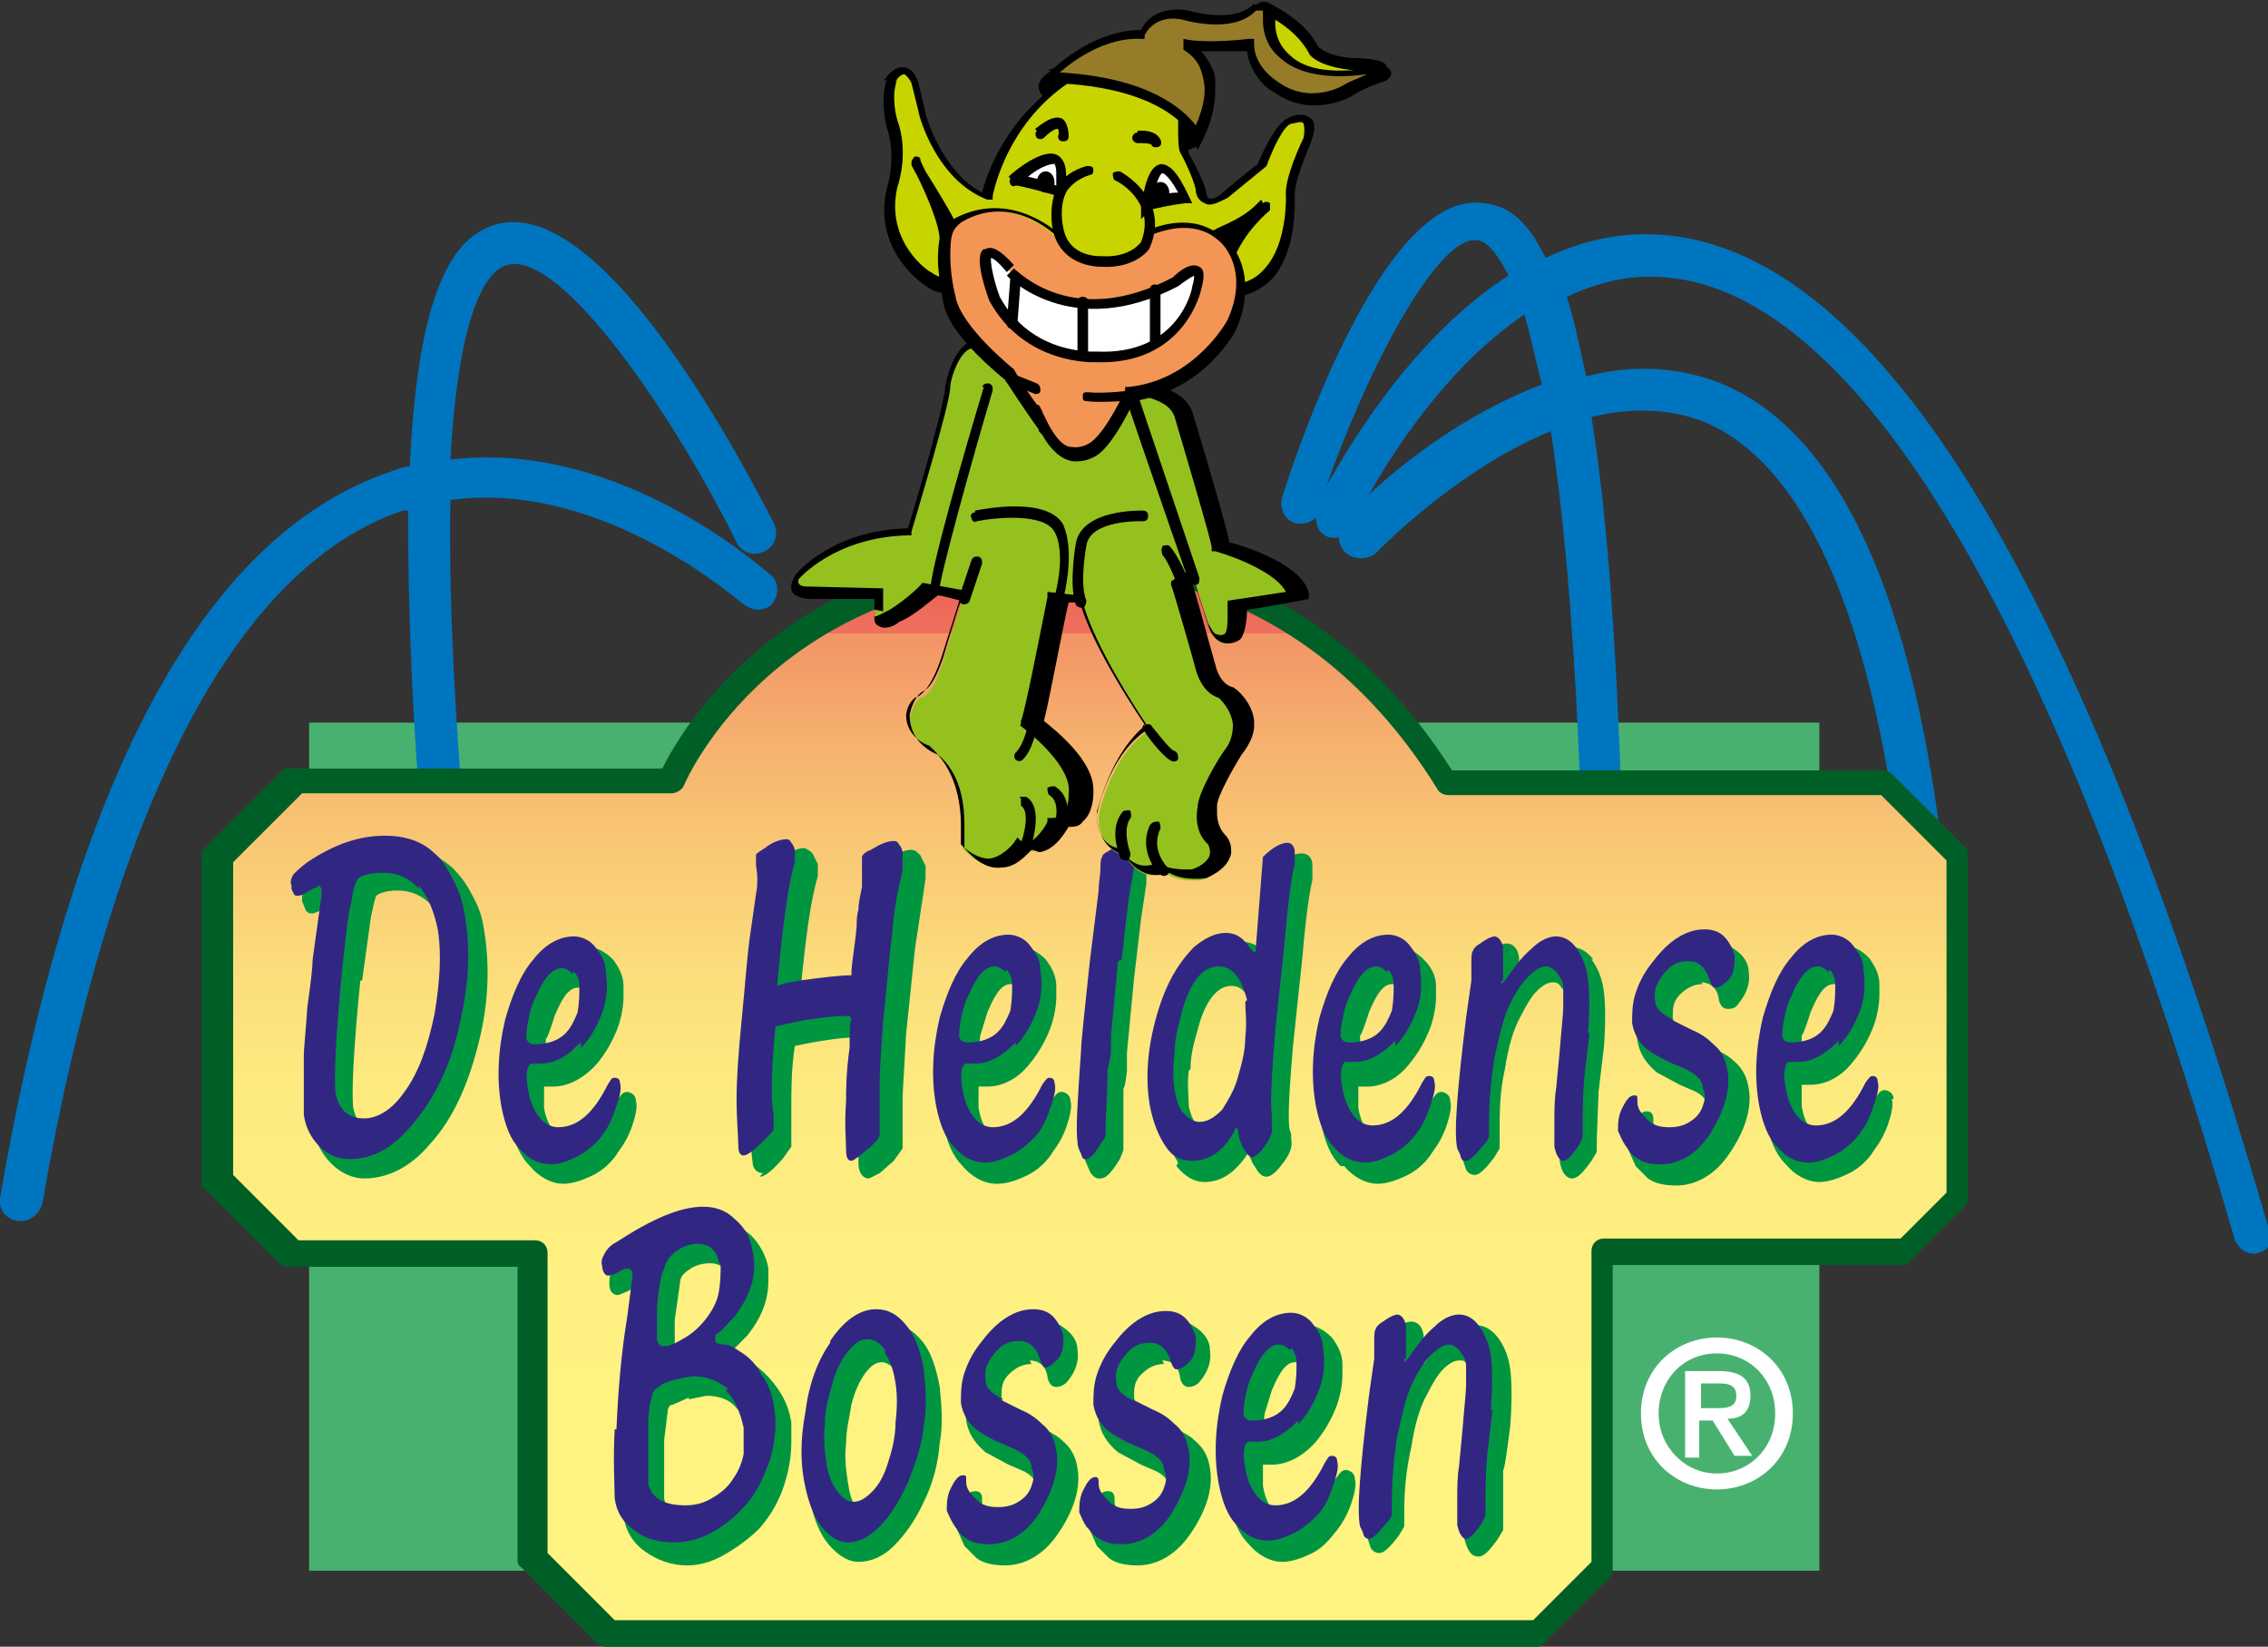 <?xml version="1.0" encoding="UTF-8"?>
<svg xmlns="http://www.w3.org/2000/svg" xmlns:i="http://ns.adobe.com/AdobeIllustrator/10.0/" xmlns:xlink="http://www.w3.org/1999/xlink" id="Laag_1" version="1.1" viewBox="0 0 128.4 93.2">
  <rect x="0" y="0" width="128.4" height="93.2" fill="#333333" stroke="none"/>
  <defs>
    <style>
      .st0 {
        fill: #95c11f;
      }

      .st1 {
        fill: #005f27;
      }

      .st2 {
        fill: #fff;
      }

      .st3 {
        fill: #49b170;
      }

      .st4 {
        fill: url(#geel_rood_2);
      }

      .st5 {
        fill: #009640;
      }

      .st6 {
        fill: #c8d400;
      }

      .st7 {
        fill: #967c29;
      }

      .st8 {
        fill: #0075bf;
      }

      .st9 {
        fill: #f39655;
      }

      .st10 {
        fill: #312783;
      }
    </style>
    <linearGradient id="geel_rood_2" data-name="geel rood 2" x1="52.9" y1="1.7" x2="52.9" y2="-61.9" gradientTransform="translate(8.5 91.4)" gradientUnits="userSpaceOnUse">
      <stop offset="0" stop-color="#fff482"></stop>
      <stop offset=".3" stop-color="#fef181"></stop>
      <stop offset=".5" stop-color="#fdea7f"></stop>
      <stop offset=".6" stop-color="#fcdd7b"></stop>
      <stop offset=".7" stop-color="#f9ca75"></stop>
      <stop offset=".8" stop-color="#f6b26f"></stop>
      <stop offset=".9" stop-color="#f29466"></stop>
      <stop offset=".9" stop-color="#ee715c"></stop>
      <stop offset="1" stop-color="#ea5153"></stop>
    </linearGradient>
  </defs>
  <g>
    <path d="M59.7,4.3s-1.3.6,0,1.2c0,0,5.8-.2,7,2.6,0,0,1.3.8,1.3-.4,0,0,.1-1.9-1.8-3.1,0,0-3.7-1.5-6.4-.3Z"></path>
    <path d="M59.6,4h0c-.1,0-.8.4-.8.9,0,.3.2.6.7.8h0s0,0,0,0c0,0,5.6-.1,6.7,2.4h0c0,0,0,.1,0,.1.1,0,.8.5,1.3.2.2-.1.4-.3.4-.8,0,0,0-2-1.9-3.3-.2,0-3.9-1.6-6.7-.3ZM66,4.8c1.6,1.1,1.6,2.7,1.6,2.8,0,0,0,.3,0,.3-.1,0-.5,0-.7-.2-1.3-2.6-6.5-2.6-7.1-2.6-.3-.1-.3-.2-.3-.2h0c0,0,.2-.3.4-.4,2.6-1.2,6.2.2,6.2.3Z"></path>
  </g>
  <g>
    <path class="st6" d="M56,11.2s.8-4.8,5.5-7.2c0,0,3.1-.4,5.6,1.9,0,0-.2,2.1,0,2.8,0,0,.9,1.8.9,2.2,0,0,.1,1,1.3.2,0,0,1.9-1.6,2.2-1.7,0,0,.9-2.2,1.5-2.5,0,0,1.6-.7,1,1.1,0,0-1.1,2.2-1,3.2,0,0,.3,5.2-3.5,5.3,0,0-9,11.2-14.5-.3,0,0-1.7.3-2.7-.4,0,0-2.7-1.8-2-5.1,0,0,.6-1.8,0-3.6,0,0-.4-1.4,0-2.5,0,0,.8-1.5,1.4,0,0,0,.4,1.3.4,1.7,0,0,1,3.7,3.7,4.8Z"></path>
    <path d="M50.2,4.5c-.4,1.2,0,2.7,0,2.7.6,1.7,0,3.5,0,3.5-.8,3.5,2.1,5.4,2.1,5.4.8.7,2.2.6,2.7.5,1.5,3.1,3.4,4.8,5.7,5.1,4.4.5,8.6-4.4,9-4.9.9,0,1.7-.4,2.3-1,1.2-1.3,1.3-3.5,1.3-4.3s0-.2,0-.3c0,0,0-.1,0-.2,0-.8.7-2.4.9-2.9.1-.3.2-.6.2-.8s0-.5-.2-.6c-.4-.4-1.2-.1-1.3,0-.7.3-1.5,2.1-1.7,2.6-.2.1-2.1,1.7-2.1,1.7-.4.3-.6.3-.7.2,0,0-.1-.2-.1-.2,0-.5-.8-2-1-2.3-.1-.4,0-1.8,0-2.6h0c0-.1-.1-.2-.1-.2-2.6-2.3-5.7-2-5.9-2-4.1,2.1-5.4,5.8-5.7,7-2.3-1.2-3.2-4.4-3.2-4.5,0,0-.4-1.7-.4-1.7-.2-.6-.5-.9-.9-.9-.6,0-1,.7-1.1.8ZM50.7,4.7c0-.2.3-.5.5-.5,0,0,.2.1.4.5,0,0,.4,1.6.4,1.6,0,.2,1,3.9,3.9,5h.3c0,.1,0-.2,0-.2,0,0,.8-4.7,5.3-7,0,0,2.8-.3,5.2,1.8,0,.2,0,.7,0,1.3s0,1.1.1,1.4c.4.7.9,1.9.9,2.2,0,0,0,.5.5.7.3.2.7,0,1.3-.3,0,0,2.2-1.8,2.2-1.8h0c.4-1.1,1-2.3,1.4-2.4.2,0,.6-.2.7,0,0,0,.1.3,0,.8-.1.2-1.1,2.3-1,3.3,0,0,.1,2.7-1.2,4.1-.5.6-1.2.9-2,.9h-.1s0,.1,0,.1c0,0-4.3,5.2-8.6,4.7-2.1-.3-4-1.9-5.4-4.9v-.2c0,0-.3,0-.3,0,0,0-1.6.3-2.5-.4-.1,0-2.6-1.7-1.9-4.8,0,0,.7-1.9,0-3.8,0,0-.4-1.3,0-2.3Z"></path>
  </g>
  <g>
    <path d="M68.8,13.2s1.9-.5,2.8-1.7c0,0-1.5,1.3-2.2,3.1l-.6-1.4Z"></path>
    <path d="M71.4,11.3s-.1.1-.3.3c-.9.9-2.3,1.3-2.3,1.4,0,0-.2,0-.2.2,0,0,0,0,0,.1s0,0,0,.1l.6,1.4c0,.1.2.2.3.2.1,0,.2,0,.3-.2.6-1.7,2.1-2.9,2.1-2.9,0,0,0,0,0,0,0,0,0,0,0,0,0,0,0-.1,0-.2s0-.2,0-.2c-.1-.1-.3-.1-.4,0ZM69.8,13.1c-.1.2-.3.5-.4.8-.1-.2-.1-.3-.2-.5.2,0,.4-.1.6-.3Z"></path>
  </g>
  <path d="M51.8,8.9c-.1,0-.2.2-.2.3s0,0,0,.1c0,0,0,0,0,0h0s0,0,0,0c0,.1.2.4.3.6.5,1,1.3,2.8,1.3,3.7s.1.3.3.3.3-.1.3-.3c0-.2,0-.5-.1-.8,0,0,.1,0,.2,0,0,0,.1-.2.1-.3s0-.1,0-.1c-.3-.6-1.1-1.9-1.6-2.7-.2-.4-.3-.6-.3-.7,0-.1-.2-.2-.4-.1Z"></path>
  <rect class="st3" x="17.5" y="40.9" width="85.5" height="48"></rect>
  <g>
    <path class="st8" d="M128.4,69.4c-10.5-36.3-22-55.1-34.2-56.1-2.4-.2-4.6.3-6.7,1.3-1.1-2.3-2.3-3-3.5-3.1-5.3-.8-10.1,12.5-11.4,16.6-.2.6.1,1.3.7,1.5.4.1.9,0,1.2-.3,0,.5.2.9.7,1.1.2,0,.4.1.6,0,0,.3.1.6.4.9.5.4,1.2.4,1.7,0,0,0,4.5-4.7,9.9-6.9.8,5.2,1.5,13,1.8,24.5,0,.6.5,1.2,1.2,1.1.6,0,1.2-.5,1.1-1.2-.3-11.6-.9-19.7-1.8-25.2,2-.5,4-.5,5.9.1,6.4,2.2,10.6,12.3,12,29,0,.6.6,1.1,1.3,1.1.6,0,1.1-.6,1.1-1.3-1.5-18-6.1-28.4-13.5-31-2.4-.8-4.8-.8-7.1-.2-.4-1.8-.7-3.3-1.1-4.5,1.7-.8,3.6-1.3,5.6-1.1,7.7.6,19.5,10.6,32.2,54.4.2.6.8,1,1.4.8.6-.2,1-.8.8-1.4ZM75.1,27.5c2.5-7.1,6.4-14.2,8.5-13.9.4,0,1,.4,1.8,2-5.3,3.4-8.9,9.4-10.3,11.9ZM87.2,21.8c-4.2,1.6-7.8,4.4-9.7,6.2,1.4-2.5,4.5-7.3,8.8-10.2.3,1,.6,2.4,1,4Z"></path>
    <path class="st8" d="M25.5,26c.5-8.9,2.2-10.7,3.2-11,3.1-.9,9.6,8.8,13,15.7.3.6,1,.8,1.6.5.6-.3.8-1,.5-1.6-1.6-3.1-9.6-18.6-15.7-16.9-2.1.6-4.4,2.9-4.9,13.7-.4,0-.8.2-1.1.3C11.5,30.3,4.1,44.1,0,67.8c-.1.6.3,1.2,1,1.3.6.1,1.2-.3,1.4-1,3.9-22.4,10.9-36,20.4-39.2.1,0,.2,0,.3,0,0,5.3.2,12.3,1.1,21.6,0,.6.6,1.1,1.3,1.1.6,0,1.1-.6,1.1-1.3-.9-9.7-1.2-16.8-1.1-22,8.7-1.2,16.5,5.9,16.6,5.9.5.4,1.2.4,1.6,0,.4-.5.4-1.2,0-1.6-.4-.3-8.5-7.7-18.1-6.6Z"></path>
  </g>
  <g>
    <path class="st4" d="M12.1,48.5l4.3-4.3h21.5s5.3-12.5,22-12.5c0,0,13.1-1.6,21.9,12.6h24.8l4.1,4.1v19.4l-3.1,3.1h-17.1v17.9l-3.7,3.7h-52.6l-4.3-4.3v-17.3h-13.7l-4.2-4.2v-18.3Z"></path>
    <path class="st1" d="M59.9,31h0c-15.2,0-21.3,10.2-22.4,12.5h-21.1c-.2,0-.4,0-.5.2l-4.3,4.3c-.1.1-.2.3-.2.5s0,18.3,0,18.3c0,.2,0,.4.2.5l4.2,4.2c.1.1.3.2.5.2h13v16.5c0,.2,0,.4.2.5l4.3,4.3c.1.1.3.2.5.2h52.6c.2,0,.4,0,.5-.2l3.7-3.7c.1-.1.2-.3.2-.5v-17.2h16.3c.2,0,.4,0,.5-.2l3.1-3.1c.1-.1.2-.3.2-.5v-19.4c0-.2,0-.4-.2-.5l-4.1-4.1c-.1-.1-.3-.2-.5-.2h-24.4c-8.9-14-22.2-12.6-22.4-12.5ZM38,44.9c.3,0,.6-.2.7-.4.2-.5,5.3-12,21.4-12,.6,0,12.9-1.4,21.3,12.2.1.2.4.3.6.3h24.5c.4.4,3.3,3.3,3.7,3.7v18.8c-.3.3-2.3,2.3-2.6,2.6h-16.8c-.4,0-.7.3-.7.7v17.6c-.4.4-2.9,2.9-3.3,3.3h-52c-.4-.4-3.5-3.5-3.8-3.8v-17c0-.4-.3-.7-.7-.7h-13.4c-.4-.4-3.4-3.4-3.7-3.7,0-.6,0-17.1,0-17.7.4-.4,3.5-3.5,3.9-3.9h21.2Z"></path>
  </g>
  <g>
    <path class="st5" d="M26.7,50.6c-.3-.6-.7-1.1-1.1-1.5-.8-.7-1.8-1.1-2.9-1.1-1.5,0-3,.5-4.6,1.5,0,0-.8.7-.8.7-.2.2-.2.5-.2.8l.2.5c.1.2.3.2.4.2s.5-.2.5-.2l.5-.3s0,0,0,0c0,0,0,0,0,0,0,0,0,.4,0,.4l-.5,3.6s-.3,2.7-.3,2.7l-.2,2.7c0,.7,0,1.3,0,1.8s0,1.2.1,1.6c.1.8.5,1.4,1,1.9.5.5,1.2.8,1.8.8,1.3,0,2.6-.6,3.7-1.9,1.4-1.5,2.3-3.6,2.9-6.2.5-2.2.5-4.2.2-6-.1-.7-.3-1.3-.7-2ZM20.5,55.5l.5-3.6c.2-1,.3-1.2.3-1.2.1-.1.5-.3,1.2-.3.8,0,1.4.3,1.9.8.5.6.8,1.4,1,2.5,0,.5.1,1,.1,1.5,0,.9-.1,2-.3,3.1-.4,1.8-.9,3.3-1.7,4.3-.7.9-1.4,1.4-2.1,1.4-.8,0-1.2-.4-1.4-1.3-.1-.8,0-3.2.4-7.2Z"></path>
    <path class="st5" d="M35.8,63.7c.2-.6.3-1.1.2-1.4,0-.4-.4-.5-.5-.5-.3,0-.4.3-.6.5-.8,1.5-1.6,2.3-2.6,2.3-.3,0-.6-.2-.9-.5-.3-.4-.5-.8-.6-1.4,0-.4,0-.6,0-.8,0-.3,0-.4,0-.4,0,0,.5,0,.5,0,.8,0,1.7-.4,2.5-1.3.5-.6.9-1.3,1.2-2.1.2-.6.3-1.2.3-1.7s0-.4,0-.6c0-.6-.3-1.1-.6-1.5-.4-.4-.9-.7-1.4-.7-.9,0-1.7.5-2.5,1.4-.7.9-1.3,2.1-1.7,3.5-.4,1.7-.5,3.5-.2,5.1.2,1,.5,1.8,1.1,2.4.5.6,1.2,1,1.9,1,.5,0,1.1-.2,1.7-.5.6-.3,1.1-.8,1.4-1.3.3-.4.6-.9.8-1.5ZM33.4,56.7c0,.4,0,.9-.1,1.4-.1.5-.4.8-.6,1.1-.4.4-.9.5-1.5.6-.2,0-.3,0-.3-.1v-.9c.1,0,.5-1.3.5-1.3.3-.7.7-1.6,1.3-1.6.2,0,.3,0,.4.2h0c.1.2.2.4.3.7Z"></path>
    <path class="st5" d="M43,66.6c.2,0,.5-.1,1.3-1l.5-.7s0-.9,0-.9c0-.4,0-.8,0-1.4,0-.9,0-2.1.2-3.4,1.4-.3,2.7-.5,3.8-.5,0,.4,0,1.3,0,1.3l-.2,3c0,.4,0,.7,0,1,0,.9,0,1.5,0,1.9,0,.2.1.8.6.8,0,0,.6-.3.6-.3l.8-.7s.5-.7.5-.7c0,0,0-.9,0-.9,0,0,0-2.1,0-2.1l.2-3.5.5-4.8.5-3.3s.1-.7.1-.7c0,0,0-.1,0-.1,0,0,0-.6,0-.6,0,0-.3-.6-.3-.6-.2-.2-.3-.3-.5-.3-.4,0-.8.2-1.4.6,0,0-.5.5-.5.5v.8s0,1,0,1l-.2,1.3v.8c-.1,0-.4,2-.4,2.6-.3,0-2.1.2-2.1.2,0,0-1.2.2-1.7.4.3-3.2.6-5.4,1-6.7,0,0,0-.7,0-.7,0,0-.3-.6-.3-.6-.2-.2-.4-.3-.5-.3-.3,0-.8.2-1.4.6,0,0-.5.5-.5.5,0,0,0,.7,0,.7,0,.5,0,1,0,1.5,0,0-.3,2.1-.3,2.1l-.5,4.9-.3,4.6c0,1.3,0,2.2.1,2.8,0,.5.3.7.6.7Z"></path>
    <path class="st5" d="M56.5,67c.5,0,1.1-.2,1.7-.5.6-.3,1.1-.8,1.4-1.3.3-.4.6-.9.8-1.5.2-.6.3-1.1.2-1.4,0-.4-.4-.5-.5-.5-.3,0-.4.3-.6.5-.8,1.5-1.6,2.3-2.6,2.3-.3,0-.6-.2-.9-.5-.3-.3-.5-.8-.6-1.4,0-.4,0-.6,0-.8,0-.3,0-.4,0-.4h.5c.8,0,1.7-.4,2.4-1.3.5-.6.9-1.3,1.2-2.1.2-.6.3-1.2.3-1.7s0-.4,0-.6c0-.6-.3-1.1-.6-1.5-.4-.4-.9-.7-1.4-.7-.9,0-1.7.5-2.5,1.4-.7.9-1.3,2.1-1.7,3.5-.4,1.7-.5,3.5-.2,5.1.2,1,.5,1.8,1.1,2.4.5.6,1.2,1,1.9,1ZM55.4,59.5s.1-.9.1-.9l.4-1.3c.3-.7.7-1.6,1.3-1.6.2,0,.3,0,.4.2.1.2.2.4.3.7,0,.1,0,.3,0,.4,0,.3,0,.6-.1.9-.1.5-.4.8-.6,1.1-.4.4-.9.5-1.5.6-.2,0-.3,0-.3-.1Z"></path>
    <path class="st5" d="M62.3,66.7c.2,0,.5-.1,1.1-1.1l.2-.5s0-.7,0-.7v-2.8c.1,0,.2-1,.2-1,0,0,0-1,0-1,0,0,.4-4.2.4-4.2,0,0,.4-3.4.4-3.4l.3-2s0-.8,0-.8c0-.6-.4-.6-.6-.6-.3,0-.7.2-1.2.5,0,0-.3.4-.3.4,0,0-.1.7-.1.7l-.6,5.2s-.5,5.1-.5,5.1c-.3,2.8-.3,4.5-.2,5.1l.3.7c0,0,.2.4.5.4Z"></path>
    <path class="st5" d="M66.6,66c.5.6,1,.9,1.6.9,1,0,1.8-.6,2.5-1.7,0,.2.2.6.2.6.2.3.4.8.8.8.2,0,.5-.2.8-.6.5-.6.7-1.1.6-1.5v-.3c0,0-.1-.3-.1-.3-.1-.7,0-2.3.2-4.7l.5-4.7c.2-2.3.4-3.9.6-4.7v-.8c0-.6-.4-.7-.6-.7-.5,0-1,.3-1.5.8h0c0,0-.4,5-.4,5.1-.4-.6-.9-.9-1.5-.9-.7,0-1.3.3-1.9.9-.9.8-1.5,2-2.1,3.6-.6,2-.8,3.8-.5,5.6.2,1,.5,1.8.9,2.4ZM67.4,60.5c0-.8.2-1.5.4-2.2.4-1.6,1.1-2.5,1.9-2.5.7,0,1.1.6,1.3,1.8,0,.5.1,1.2,0,2,0,.8-.2,1.5-.4,2.2-.2.8-.5,1.4-.9,1.8-.4.4-.7.6-1.2.6s-.5-.1-.7-.4c-.2-.3-.4-.7-.5-1.2,0-.6-.1-1.2,0-2Z"></path>
    <path class="st5" d="M76.1,66c.5.6,1.2,1,1.9,1,.5,0,1.1-.2,1.7-.5.6-.3,1.1-.8,1.4-1.3.3-.4.6-.9.8-1.5.2-.6.3-1.1.2-1.4,0-.4-.4-.5-.5-.5-.3,0-.4.3-.6.5-.8,1.5-1.6,2.3-2.6,2.3-.3,0-.6-.2-.9-.5-.3-.3-.5-.8-.6-1.4,0-.4,0-.6,0-.8,0-.3,0-.4,0-.4,0,0,.5,0,.5,0,.8,0,1.7-.4,2.4-1.3.5-.6.9-1.3,1.2-2.1.2-.6.3-1.2.3-1.7s0-.4,0-.6c0-.6-.3-1.1-.7-1.5-.4-.4-.9-.7-1.4-.7-.9,0-1.7.5-2.5,1.4-.7.9-1.3,2.1-1.7,3.5-.4,1.7-.5,3.5-.2,5.1.2,1,.5,1.8,1.1,2.4ZM77,59.5v-.9c.1,0,.5-1.3.5-1.3.3-.7.7-1.6,1.3-1.6.2,0,.3,0,.4.2.1.2.2.4.3.7,0,.1,0,.3,0,.4,0,.3,0,.6-.1.9-.1.5-.4.9-.6,1.1-.4.4-.9.6-1.5.6-.2,0-.3,0-.3-.1Z"></path>
    <path class="st5" d="M90.2,54.3c-.4-.5-.8-.7-1.3-.7-.5,0-1,.2-1.6.7-.5.4-.9.9-1.3,1.5,0-.2,0-.4,0-.4,0,0,0-1.2,0-1.2-.1-.7-.5-.8-.7-.8-.1,0-.3,0-1,.4,0,0-.5.5-.5.5,0,0-.1.9-.1.9v.9c0,0-.4,2.1-.4,2.1-.5,4.1-.7,6.5-.5,7.4l.2.6c.1.2.3.3.5.3s.5-.2,1.1-1c0,0,.3-.5.3-.5,0,0,0-.9,0-.9,0-1.1,0-2.3.3-3.6.2-1.3.5-2.3.9-3,.3-.6.6-1.1.9-1.4.3-.3.6-.5.9-.5.2,0,.3,0,.5.3.2.2.3.5.3.8v1.1s-.2,2.5-.2,2.5c0,0-.2,2.1-.2,2.1v1.9c-.1,0,0,1.4,0,1.4.1.7.4,1,.7,1,.3,0,.6-.3,1.1-1,0,0,.3-.5.3-.5v-.7s.1-2.7.1-2.7l.3-2.5c.1-1.3.1-2.4,0-3.2-.1-.8-.4-1.4-.7-1.8Z"></path>
    <path class="st5" d="M96.3,55.6c.5,0,.9.3,1,.9,0,.1.1.6.5.6s.5-.1.7-.4c.4-.5.6-1.1.5-1.7,0-.5-.3-.9-.7-1.2-.4-.3-.8-.5-1.3-.5-1.1,0-2.1.6-3.1,1.9-.5.6-.8,1.2-1,1.9-.2.7-.3,1.3-.2,1.8.1.7.5,1.3,1.1,1.8,0,0,1.3.7,1.3.7l.7.3c.5.2.8.5.9.9,0,.3,0,.6,0,.9-.1.3-.3.5-.5.7-.3.3-.7.4-1.1.4-.4,0-.7-.1-1-.3-.3-.2-.5-.5-.5-.8,0,0,0-.2,0-.2,0-.4-.3-.4-.4-.4-.3,0-.6.4-.7.7-.3.5-.4,1-.3,1.5l.4.9s.7.7.7.7c.4.3,1,.4,1.6.4,1.1,0,2.2-.6,3-1.8.9-1.3,1.3-2.6,1.1-3.7-.1-.7-.4-1.2-.9-1.6-.3-.3-.8-.5-1.3-.8l-1.2-.6c-.5-.2-.8-.5-.9-1,0-.5,0-.9.4-1.3.4-.4.8-.6,1.3-.6Z"></path>
    <path class="st5" d="M107.2,62.2c0-.4-.4-.5-.5-.5-.3,0-.4.3-.6.5-.8,1.5-1.6,2.3-2.6,2.3-.3,0-.6-.2-.9-.5-.3-.3-.5-.8-.6-1.4,0-.4,0-.6,0-.8,0-.3,0-.4,0-.4,0,0,.5,0,.5,0,.8,0,1.7-.4,2.4-1.3.5-.6.9-1.3,1.2-2.1.2-.6.3-1.2.3-1.7s0-.4,0-.6c0-.6-.3-1.1-.6-1.5-.4-.4-.9-.7-1.4-.7-.9,0-1.7.5-2.5,1.4-.7.9-1.3,2.1-1.7,3.5-.4,1.7-.5,3.5-.2,5.1.2,1,.5,1.8,1.1,2.4.5.6,1.2,1,1.9,1,.5,0,1.1-.2,1.7-.5.6-.3,1.1-.8,1.4-1.3.3-.4.6-.9.8-1.5.2-.6.3-1.1.2-1.4ZM102,59.5v-.9c.1,0,.5-1.3.5-1.3.3-.7.7-1.6,1.3-1.6.2,0,.3,0,.4.2.1.2.2.4.3.7,0,.1,0,.3,0,.4,0,.3,0,.6-.1.9-.1.5-.4.9-.6,1.1-.4.4-.9.6-1.5.6-.2,0-.3,0-.3-.1Z"></path>
    <path class="st5" d="M44.1,78.7c-.4-.6-.8-1-1.3-1.4,0,0-1-.5-1-.5,0,0-.4-.1-.5-.2,0,0,0,0,0,0s0,0,0,0c0,0,0,0,0,0,0,0,1-1,1-1,.8-1,1.2-2,1.2-3.1s0-.5,0-.7c-.1-.7-.5-1.4-1-1.9-.6-.5-1.2-.8-2-.8-1.3,0-3,.7-5,2.1-.4.3-.7.5-.8.7-.2.2-.2.5-.2.8,0,.5.3.6.5.6l.5-.2s.6-.3.6-.3c0,0,0,0,0,0,0,0,0,.3,0,.3,0,0-.3,2.3-.3,2.3-.3,1.8-.5,4-.6,6.4,0,.8,0,1.5,0,2.1s0,1.4.1,1.9c.1.8.5,1.5,1.2,2,.7.5,1.5.8,2.4.8.7,0,1.4-.2,2.1-.6.7-.4,1.4-.9,2-1.5.7-.8,1.2-1.7,1.5-2.8.2-.7.3-1.4.3-2.1s0-.7,0-1.1c-.1-.6-.3-1.2-.7-1.8ZM39,79.2s1-.2,1-.2c.7,0,1.3.2,1.7.7.5.5.8,1.1.9,2,0,.2,0,.4,0,.6s0,.5,0,.8c-.1.5-.3.9-.6,1.3-.3.4-.7.8-1.2,1-.5.3-1,.4-1.4.4-1.1,0-1.7-.3-1.8-1,0-.5,0-1.6,0-3.3,0,0,.2-1.6.2-1.6,0-.2.1-.4.3-.4,0,0,.9-.4.9-.4ZM39.5,76.4c-.4.3-.8.4-1.1.4,0,0-.1,0-.2-.3,0-.2,0-.6,0-1.8l.3-2.1c0-.4.3-.6.6-.8.3-.2.7-.3,1.1-.3.6,0,.9.3,1,.9,0,.4,0,.9,0,1.5-.1.5-.4,1-.6,1.4-.3.4-.7.7-1.1,1Z"></path>
    <path class="st5" d="M52.2,75.9c-.5-.6-1.1-1-1.9-1-1,0-1.9.6-2.8,1.9-.7,1-1.2,2.4-1.5,4-.2.9-.2,1.7-.2,2.5s0,1.3.1,1.8c.2.9.5,1.7,1,2.3.5.6,1.1,1,1.7,1,.7,0,1.4-.3,2-.9.6-.6,1.2-1.4,1.7-2.5.5-1,.8-2.1.9-3.3.2-1.1.1-2.2,0-3.2-.2-1.1-.5-2-1-2.6ZM51.4,80.6c0,.3,0,.6,0,.8,0,.8-.2,1.5-.4,2.2-.2.7-.5,1.2-.8,1.6-.3.4-.6.6-1,.6-.3,0-.5-.2-.7-.5-.3-.3-.4-.8-.5-1.4-.1-.7-.2-1.4-.1-2.2,0-.8.2-1.5.3-2.2.2-.8.5-1.4.8-1.8.3-.4.6-.6.9-.6.3,0,.6.2.8.5.3.4.5.9.6,1.6,0,.4.1.8.1,1.3Z"></path>
    <path class="st5" d="M58.3,77c.5,0,.9.3,1,.9,0,.1.1.6.5.6.2,0,.5-.1.7-.4.4-.5.6-1.1.5-1.7,0-.5-.3-.9-.7-1.2-.4-.3-.8-.5-1.3-.5-1.1,0-2.1.6-3.1,1.9-.5.6-.8,1.2-1,1.9-.2.7-.3,1.3-.2,1.9.1.7.5,1.3,1.1,1.8,0,0,1.3.7,1.3.7l.7.3c.5.2.8.5.9.9,0,.3,0,.6,0,.9-.1.3-.3.5-.5.7-.3.3-.7.4-1.1.4-.4,0-.7-.1-1-.3-.3-.2-.5-.5-.5-.8,0,0,0-.2,0-.2,0-.4-.3-.4-.4-.4-.3,0-.5.2-.7.7-.3.5-.4,1-.3,1.5l.4.9s.7.7.7.7c.4.3,1,.4,1.6.4,1.1,0,2.2-.6,3-1.8.9-1.3,1.3-2.6,1.1-3.7-.1-.7-.4-1.2-.9-1.6-.3-.3-.8-.5-1.3-.8l-1.2-.6c-.5-.2-.8-.5-.9-1,0-.5,0-.9.4-1.3.4-.4.8-.6,1.3-.6Z"></path>
    <path class="st5" d="M65.8,77c.5,0,.9.3,1,.9,0,.1.1.6.5.6.2,0,.5-.1.7-.4.4-.5.6-1.1.5-1.7,0-.5-.3-.9-.7-1.2-.4-.3-.8-.5-1.3-.5-1.1,0-2.1.6-3.1,1.9-.5.6-.8,1.2-1,1.9-.2.7-.3,1.3-.2,1.9.1.7.5,1.3,1.1,1.8,0,0,1.3.7,1.3.7l.7.3c.5.2.8.5.9.9,0,.3,0,.6,0,.9-.1.3-.3.5-.5.7-.3.3-.7.4-1.1.4s-.7-.1-1-.3c-.3-.2-.5-.5-.5-.8,0,0,0-.2,0-.2,0-.4-.3-.4-.4-.4-.3,0-.5.2-.7.7-.3.5-.4,1-.3,1.5l.4.9.7.7c.4.3,1,.4,1.6.4,1.1,0,2.2-.6,3-1.8.9-1.3,1.3-2.6,1.1-3.7-.1-.7-.4-1.2-.9-1.6-.3-.3-.8-.5-1.3-.8l-1.2-.6c-.5-.2-.8-.5-.9-1,0-.5,0-.9.4-1.3.4-.4.8-.6,1.3-.6Z"></path>
    <path class="st5" d="M76.2,83.2c-.3,0-.4.3-.6.5-.8,1.5-1.6,2.3-2.6,2.3-.3,0-.6-.2-.9-.5-.3-.3-.5-.8-.6-1.4,0-.4,0-.6,0-.8,0-.3,0-.4,0-.4h.5c.8,0,1.7-.4,2.5-1.3h0c.5-.6.9-1.3,1.2-2.1.2-.6.3-1.2.3-1.7s0-.4,0-.6c0-.6-.3-1.1-.6-1.5-.4-.4-.9-.7-1.4-.7-.9,0-1.7.5-2.5,1.4-.7.9-1.3,2.1-1.7,3.5-.4,1.7-.5,3.5-.2,5.1.2,1,.5,1.8,1.1,2.4.5.6,1.2,1,1.9,1,.5,0,1.1-.2,1.7-.5.6-.3,1-.8,1.4-1.3.3-.4.6-.9.8-1.5.2-.6.3-1.1.2-1.4,0-.4-.4-.5-.5-.5ZM71.5,80.9s.1-.9.1-.9l.4-1.3c.3-.7.7-1.6,1.3-1.6.2,0,.3,0,.4.2.1.2.2.4.3.7,0,.1,0,.3,0,.4,0,.3,0,.6-.1.9-.1.5-.4.8-.6,1.1-.4.4-.9.6-1.5.6-.2,0-.3,0-.3-.1Z"></path>
    <path class="st5" d="M84.8,75.7c-.4-.5-.8-.7-1.3-.7-.5,0-1,.2-1.6.7-.5.4-.9.9-1.3,1.5,0-.2,0-.4,0-.4,0,0,0-1.2,0-1.2-.1-.7-.5-.8-.7-.8-.1,0-.3,0-1,.4,0,0-.5.5-.5.5v.9c-.1,0-.2.9-.2.9,0,0-.3,2.1-.3,2.1-.5,4.1-.7,6.5-.5,7.4l.2.6c.1.2.3.3.5.3s.5-.2,1.1-1c0,0,.3-.5.3-.5v-.9c0-1.1.1-2.3.4-3.6.2-1.3.5-2.3.9-3,.3-.6.6-1.1.9-1.4.3-.3.6-.5.9-.5s.3,0,.5.3c.2.2.3.5.3.8,0,0,0,1.1,0,1.1,0,0-.2,2.5-.2,2.5,0,0-.2,2.1-.2,2.1,0,0-.1,1.9-.1,1.9v1.4c.2.7.4,1,.8,1,.3,0,.6-.3,1.1-1,0,0,.3-.5.3-.5,0,0,0-.7,0-.7v-2.7c.1,0,.4-2.5.4-2.5.1-1.3.1-2.4,0-3.2-.1-.8-.4-1.4-.7-1.8Z"></path>
  </g>
  <g>
    <path class="st10" d="M23.7,50.1c.5.6.9,1.5,1.1,2.6.2,1.3.1,2.9-.2,4.7-.4,1.9-.9,3.3-1.7,4.4-.7,1-1.5,1.5-2.3,1.5-.9,0-1.4-.5-1.6-1.4-.1-.8,0-3.3.4-7.3.2-1.7.3-2.9.5-3.6.1-.8.3-1.2.4-1.3.3-.2.7-.3,1.4-.3.8,0,1.5.3,2,.9ZM18,50.1c0,0,.1,0,.2.2,0,0,0,.2,0,.4l-.5,3.6c0,.4-.1,1.3-.3,2.7-.1,1.5-.2,2.4-.2,2.7,0,1.5,0,2.7,0,3.4.1.7.4,1.3.9,1.8.5.5,1.1.7,1.7.7,1.3,0,2.4-.6,3.5-1.9,1.3-1.5,2.3-3.5,2.8-6.1.5-2.2.5-4.2.2-5.9-.1-.6-.3-1.3-.7-2-.3-.6-.6-1.1-1-1.4-.7-.7-1.7-1-2.8-1-1.5,0-2.9.5-4.4,1.5-.4.3-.6.5-.8.7-.1.2-.2.4-.1.6,0,.2,0,.3.1.4,0,.1.1.2.2.2.1,0,.2,0,.4-.1l.5-.3c.1,0,.2-.1.3-.1Z"></path>
    <path class="st10" d="M32.5,55c.2.2.3.5.3.8,0,.5,0,.9-.1,1.5-.2.5-.4.9-.7,1.2-.4.4-1,.6-1.7.6-.3,0-.4-.1-.5-.3,0-.2,0-.5.1-1,.1-.5.2-.9.4-1.3.5-1.2,1-1.7,1.5-1.7.2,0,.4.1.6.3ZM32.9,59.3c.5-.5.9-1.2,1.2-2,.3-.8.3-1.6.2-2.3,0-.6-.3-1-.6-1.4-.3-.4-.8-.6-1.2-.6-.8,0-1.6.4-2.3,1.3-.7.8-1.2,2-1.6,3.4-.4,1.7-.5,3.4-.2,5,.2,1,.5,1.8,1,2.3.5.6,1.1.9,1.8.9.5,0,1-.2,1.6-.5.5-.3,1-.7,1.4-1.3.3-.4.5-.9.7-1.5.2-.6.3-1,.2-1.3,0-.2-.1-.3-.3-.3s-.2.1-.4.4c-.8,1.6-1.7,2.4-2.8,2.4-.4,0-.8-.2-1.1-.6-.3-.4-.5-.9-.6-1.5-.2-1,0-1.5.2-1.5h.5c.8,0,1.5-.4,2.3-1.2Z"></path>
    <path class="st10" d="M48.1,57.5c-1.2,0-2.6.2-4.2.6-.2,2.3-.3,4-.1,5,0,.4,0,.7,0,.8,0,.1-.2.3-.5.6-.6.6-1,.9-1.2.9s-.3-.2-.3-.5c0-.6-.1-1.5-.1-2.7,0-1.1.1-2.6.3-4.6.2-2,.3-3.6.5-4.9l.3-2.1c.1-.5.1-1.1,0-1.6,0-.3,0-.5,0-.6,0-.1.2-.2.5-.4.5-.4,1-.5,1.2-.5.1,0,.2,0,.3.2.1.1.2.3.2.5,0,.1,0,.3,0,.6-.4,1.3-.7,3.7-1,7,.5-.2,1.2-.3,2-.4.8-.1,1.6-.2,2.2-.2,0-.7.2-1.6.3-2.8,0-.3,0-.6.1-.9,0-.4.1-.8.2-1.3,0-.3,0-.6,0-1,0-.4,0-.6,0-.7,0-.1.2-.3.5-.4.5-.3.9-.5,1.3-.5.1,0,.2,0,.3.2.1.1.2.3.2.5,0,.1,0,.3,0,.5,0,0,0,0,0,.2,0,.2,0,.4-.1.7-.2.8-.4,1.9-.5,3.3-.2,1.4-.3,3-.5,4.8-.1,1.5-.2,2.7-.2,3.5,0,.8,0,1.5,0,2.1,0,.4,0,.7,0,.8,0,.2-.2.4-.4.6-.2.2-.5.4-.7.6-.3.2-.4.3-.5.3-.2,0-.3-.2-.3-.6,0-.5-.1-1.4,0-2.8,0-.6,0-1.6.2-3,0-.8,0-1.4.1-1.6Z"></path>
    <path class="st10" d="M57,54.9c.2.2.3.5.3.8,0,.5,0,.9-.1,1.5-.2.5-.4.9-.7,1.2-.4.4-1,.6-1.7.6-.3,0-.4-.1-.5-.3,0-.2,0-.5.1-1,.1-.5.2-.9.4-1.3.5-1.2,1-1.7,1.5-1.7.2,0,.4.1.6.3ZM57.5,59.2c.5-.5.9-1.2,1.2-2,.3-.8.3-1.6.2-2.3,0-.6-.3-1-.6-1.4-.3-.4-.8-.6-1.2-.6-.8,0-1.6.4-2.3,1.3-.7.8-1.2,2-1.6,3.4-.4,1.7-.5,3.4-.2,5,.2,1,.5,1.8,1,2.3.5.6,1.1.9,1.8.9.5,0,1-.2,1.6-.5.5-.3,1-.7,1.4-1.2.3-.4.5-.9.7-1.5.2-.6.3-1,.2-1.3,0-.2-.1-.3-.3-.3-.1,0-.2.1-.4.4-.8,1.6-1.7,2.4-2.8,2.4-.4,0-.8-.2-1.1-.6-.3-.4-.5-.9-.6-1.5-.2-1,0-1.5.2-1.5h.5c.8,0,1.5-.4,2.3-1.2Z"></path>
    <path class="st10" d="M63.3,54.4l-.4,4.2v1c0,0-.2,1-.2,1,0,1.5-.1,2.4-.1,2.8,0,.3,0,.5,0,.7,0,.1,0,.3-.2.5-.4.7-.7,1-.9,1s-.2,0-.3-.3c-.1-.2-.2-.4-.2-.7-.1-.6,0-2.3.2-5.1,0-.5.2-2.2.5-5.1l.5-4c0-.5.1-.9.1-1.2,0-.3,0-.6.1-.7,0-.1.1-.2.3-.3.5-.3.8-.5,1.1-.5.2,0,.4.2.4.5,0,.2,0,.4,0,.7,0,.5-.2,1.2-.3,2-.2,1.5-.3,2.7-.4,3.4Z"></path>
    <path class="st10" d="M70.5,56.7c0,.5.1,1.2,0,2,0,.8-.2,1.5-.4,2.2-.2.8-.6,1.4-.9,1.9-.4.4-.8.7-1.3.7-.3,0-.6-.2-.9-.5-.3-.3-.4-.8-.5-1.3-.1-.6-.1-1.3,0-2.1,0-.8.2-1.5.4-2.3.5-1.8,1.2-2.6,2.1-2.6.8,0,1.3.7,1.6,1.9ZM71,53.9s0,0-.2-.2c-.4-.6-.8-.9-1.4-.9-.6,0-1.2.3-1.8.8-.8.8-1.5,1.9-2,3.5-.6,1.9-.8,3.8-.5,5.5.2,1,.5,1.7.9,2.3.4.6.9.8,1.5.8,1,0,1.8-.6,2.4-1.7,0-.1.1-.2.1-.2,0,0,0,0,.1.2,0,.3.1.6.2.8.2.4.4.7.6.7.1,0,.4-.2.6-.5.4-.5.6-1,.5-1.3,0,0,0-.1,0-.3,0,0,0-.2,0-.3-.1-.7,0-2.3.2-4.8l.5-4.7c.2-2.4.4-3.9.6-4.7,0-.3,0-.6,0-.7,0-.3-.2-.5-.4-.5-.4,0-.9.3-1.4.8l-.4,5.1c0,.2,0,.3-.1.3Z"></path>
    <path class="st10" d="M78.6,54.9c.2.2.3.5.3.8,0,.5,0,.9-.1,1.5-.2.5-.4.9-.7,1.2-.4.4-1,.6-1.7.6-.3,0-.4-.1-.5-.3,0-.2,0-.5.1-1,.1-.5.2-.9.4-1.3.5-1.2,1-1.7,1.5-1.7.2,0,.4.1.6.3ZM79,59.2c.5-.5.9-1.2,1.2-2,.3-.8.3-1.6.2-2.3,0-.6-.3-1-.6-1.4-.3-.4-.8-.6-1.2-.6-.8,0-1.6.4-2.3,1.3-.7.8-1.2,2-1.6,3.4-.4,1.7-.5,3.4-.2,5,.2,1,.5,1.8,1,2.3.5.6,1.1.9,1.8.9.5,0,1-.2,1.6-.5.5-.3,1-.7,1.4-1.3.3-.4.5-.9.7-1.5.2-.6.3-1,.2-1.3,0-.2-.1-.3-.3-.3s-.2.1-.4.4c-.8,1.6-1.7,2.4-2.8,2.4-.4,0-.8-.2-1.1-.6-.3-.4-.5-.9-.6-1.5-.2-1,0-1.5.2-1.5h.5c.8,0,1.5-.4,2.3-1.2Z"></path>
    <path class="st10" d="M90,58.4l-.3,2.5c-.1,1.2-.1,2.1-.1,2.8,0,.3,0,.5,0,.6,0,.1-.1.3-.2.5-.4.6-.7.9-.9.9-.2,0-.4-.3-.5-.8,0-.3,0-.7,0-1.4,0-.7,0-1.3.1-1.9l.2-2.1c.1-1.3.2-2.1.2-2.5,0-.4,0-.8,0-1.1,0-.4-.2-.6-.4-.9-.2-.2-.4-.3-.6-.3-.3,0-.6.2-1,.6-.4.4-.7.9-1,1.5-.4.8-.6,1.8-.9,3.1-.2,1.3-.3,2.5-.3,3.6,0,.4,0,.7,0,.8,0,.1-.1.3-.3.5-.5.6-.8.9-1,.9s-.2,0-.3-.2c0-.1-.1-.3-.2-.5-.2-.9,0-3.3.5-7.4l.3-2.1c0-.4,0-.7,0-.9,0-.4,0-.7.1-.8,0-.1.2-.3.4-.4.4-.3.7-.4.8-.4.2,0,.4.2.5.6,0,.2,0,.6,0,1.1v.8c-.1,0-.1,0-.1.1,0,0,0,.1,0,.1s0,0,.2-.2c.5-.7.9-1.3,1.5-1.8.5-.5,1-.7,1.4-.7.4,0,.8.2,1.1.6.3.4.6,1,.7,1.8.1.8.1,1.8,0,3.1Z"></path>
    <path class="st10" d="M94.6,57.7l1.2.6c.5.2.9.5,1.2.8.5.4.7.9.8,1.5.2,1.1-.2,2.3-1,3.6-.8,1.2-1.8,1.7-2.8,1.7-.6,0-1-.1-1.4-.4-.2-.1-.4-.4-.6-.7-.2-.3-.3-.6-.4-.8,0-.4,0-.9.3-1.4.2-.4.4-.6.6-.6s.2,0,.2.3c0,0,0,0,0,.1,0,0,0,0,0,0,0,.4.3.7.6,1,.3.3.7.4,1.2.4.5,0,.9-.1,1.3-.4.3-.2.5-.5.6-.8.1-.3.2-.6,0-1,0-.5-.4-.8-1-1.1l-.7-.3c-.5-.2-1-.5-1.3-.7-.6-.4-.9-1-1-1.6,0-.5,0-1.1.2-1.7.2-.6.5-1.2,1-1.8.9-1.2,1.9-1.8,2.9-1.8.4,0,.8.1,1.1.4.3.3.5.7.6,1.1,0,.6,0,1.1-.5,1.5-.2.2-.4.3-.6.3-.1,0-.2-.1-.3-.4-.2-.7-.6-1.1-1.2-1.1-.6,0-1,.2-1.4.7-.4.5-.6,1-.5,1.5,0,.5.4.8,1,1.1Z"></path>
    <path class="st10" d="M103.6,54.9c.2.2.3.5.3.8,0,.5,0,.9-.1,1.5-.2.5-.4.9-.7,1.2-.4.4-1,.6-1.7.6-.3,0-.4-.1-.5-.3,0-.2,0-.5.1-1,.1-.5.2-.9.4-1.3.5-1.2,1-1.7,1.5-1.7.2,0,.4.1.6.3ZM104.1,59.2c.5-.5.9-1.2,1.2-2,.3-.8.3-1.6.2-2.3,0-.6-.3-1-.6-1.4-.3-.4-.8-.6-1.2-.6-.8,0-1.6.4-2.3,1.3-.7.8-1.2,2-1.6,3.4-.4,1.7-.5,3.4-.2,5,.2,1,.5,1.8,1,2.3.5.6,1.1.9,1.8.9.5,0,1-.2,1.6-.5.5-.3,1-.7,1.4-1.3.3-.4.5-.9.7-1.5.2-.6.3-1,.2-1.3,0-.2-.1-.3-.3-.3-.1,0-.2.1-.4.4-.8,1.6-1.7,2.4-2.8,2.4-.4,0-.8-.2-1.1-.6-.3-.4-.5-.9-.6-1.5-.2-1,0-1.5.2-1.5h.5c.8,0,1.5-.4,2.3-1.2Z"></path>
    <path class="st10" d="M40.8,71.5c0,.5,0,1-.1,1.6-.1.6-.4,1.1-.7,1.5-.3.4-.7.8-1.2,1.1-.5.3-.9.5-1.2.5-.2,0-.4-.1-.4-.5,0-.3,0-.9,0-1.8.1-1,.2-1.7.4-2.1.1-.4.3-.7.7-1,.3-.2.7-.4,1.2-.4.7,0,1.1.4,1.2,1.1ZM34.8,80.9c-.1,1.8,0,3.2,0,3.9.1.8.5,1.4,1.1,1.8.6.5,1.4.7,2.3.7.7,0,1.4-.2,2-.5.7-.4,1.3-.8,1.9-1.5.7-.7,1.1-1.6,1.5-2.7.3-1.1.4-2.1.2-3.1-.1-.6-.3-1.2-.7-1.7-.3-.6-.7-1-1.2-1.3-.3-.2-.6-.4-.9-.4-.3,0-.5-.1-.5-.2,0,0,0,0,0-.2,0,0,0-.2.1-.2.3-.2.6-.6,1-1,.9-1.2,1.3-2.4,1-3.7-.1-.7-.4-1.3-1-1.8-.5-.5-1.1-.7-1.8-.7-1.3,0-2.9.7-4.9,2-.4.2-.6.5-.7.7-.1.2-.2.4-.1.7,0,.3.2.5.3.5,0,0,.2,0,.4-.1l.6-.3c0,0,.2,0,.2,0,0,0,.1,0,.2.2,0,0,0,.2,0,.3l-.3,2.3c-.3,1.8-.5,3.9-.6,6.3ZM41.1,78.7c.5.5.8,1.2,1,2.1,0,.5,0,1,0,1.5-.1.5-.3,1-.6,1.4-.3.5-.7.8-1.2,1.1-.5.3-1,.4-1.5.4-1.2,0-1.9-.4-2.1-1.2,0-.5,0-1.6,0-3.3,0-.8.1-1.3.2-1.6,0-.3.2-.5.4-.6.2-.2.5-.3.9-.4.4-.1.8-.2,1.1-.2.8,0,1.4.3,1.9.7Z"></path>
    <path class="st10" d="M50.1,76.6c.3.4.5,1,.6,1.7.1.6.1,1.4,0,2.2,0,.8-.2,1.6-.4,2.2-.2.7-.5,1.3-.9,1.7-.4.4-.7.6-1.1.6-.3,0-.6-.2-.9-.6-.3-.4-.5-.9-.6-1.5-.1-.7-.2-1.5-.1-2.3,0-.8.2-1.5.4-2.2.2-.8.5-1.4.9-1.9.4-.5.7-.7,1.1-.7.4,0,.7.2,1,.6ZM47,76c-.7,1-1.2,2.3-1.4,3.9-.3,1.6-.3,3,0,4.3.2.9.5,1.7.9,2.2.5.6,1,.9,1.5.9.6,0,1.2-.3,1.8-.9.6-.6,1.1-1.4,1.6-2.5.4-1,.8-2.1.9-3.2.2-1.1.1-2.2,0-3.2-.2-1.1-.5-1.9-1-2.5-.5-.6-1-.9-1.7-.9-.9,0-1.8.6-2.6,1.8Z"></path>
    <path class="st10" d="M56.6,79.2l1.2.6c.5.2.9.5,1.2.8.5.4.7.9.8,1.5.2,1.1-.2,2.3-1,3.6-.8,1.2-1.8,1.7-2.8,1.7-.6,0-1-.1-1.4-.4-.2-.1-.4-.4-.6-.7-.2-.3-.3-.6-.4-.8,0-.4,0-.9.3-1.4.2-.4.4-.6.6-.6s.2,0,.2.3c0,0,0,0,0,.1,0,0,0,0,0,0,0,.4.3.7.6,1,.3.3.7.4,1.2.4.5,0,.9-.1,1.3-.4.3-.2.5-.5.6-.8.1-.3.2-.6,0-1,0-.5-.4-.8-1-1.1l-.7-.3c-.5-.2-1-.5-1.3-.7-.6-.4-.9-1-1-1.6,0-.5,0-1.1.2-1.7.2-.6.5-1.2,1-1.8.9-1.2,1.9-1.8,2.9-1.8.4,0,.8.1,1.1.4.3.3.5.7.6,1.1,0,.6,0,1.1-.5,1.5-.2.2-.4.3-.5.3s-.2-.1-.3-.4c-.2-.7-.6-1.1-1.2-1.1-.6,0-1,.2-1.4.7-.4.5-.6.9-.5,1.5,0,.5.4.8,1,1.1Z"></path>
    <path class="st10" d="M64.1,79.2l1.2.6c.5.2.9.5,1.2.8.5.4.7.9.8,1.5.2,1.1-.2,2.3-1,3.6-.8,1.2-1.8,1.7-2.8,1.7-.6,0-1-.1-1.4-.4-.2-.1-.4-.4-.6-.6-.2-.3-.3-.6-.4-.8,0-.4,0-.9.3-1.4.2-.4.4-.6.6-.6.1,0,.2,0,.2.3,0,0,0,0,0,.1,0,0,0,0,0,0,0,.4.3.7.6,1,.3.3.7.4,1.2.4.5,0,.9-.1,1.3-.4.3-.2.5-.5.6-.8.1-.3.2-.6,0-1,0-.5-.4-.8-1-1.1l-.7-.3c-.5-.2-1-.5-1.3-.7-.6-.4-.9-1-1-1.6,0-.5,0-1.1.2-1.7.2-.6.5-1.2,1-1.8.9-1.2,1.9-1.8,2.9-1.8.4,0,.8.1,1.1.4.3.3.5.7.6,1.1,0,.6,0,1.1-.5,1.5-.2.2-.4.3-.6.3-.1,0-.2-.1-.3-.4-.2-.7-.6-1.1-1.2-1.1-.6,0-1,.2-1.4.7-.4.5-.6.9-.5,1.5,0,.5.4.8,1,1.1Z"></path>
    <path class="st10" d="M73.1,76.3c.2.2.3.5.3.8,0,.5,0,.9-.1,1.5-.2.5-.4.9-.7,1.2-.4.4-1,.6-1.7.6-.3,0-.4-.1-.5-.3,0-.2,0-.5.1-1,.1-.5.2-.9.4-1.3.5-1.2,1-1.7,1.5-1.7.2,0,.4.1.6.3ZM73.5,80.6c.5-.5.9-1.2,1.2-2,.3-.8.3-1.6.2-2.3,0-.6-.3-1-.6-1.4-.3-.4-.8-.6-1.2-.6-.8,0-1.6.4-2.3,1.3-.7.8-1.2,2-1.6,3.4-.4,1.7-.5,3.4-.2,5,.2,1,.5,1.8,1,2.3.5.6,1.1.9,1.8.9.5,0,1-.2,1.6-.5.5-.3,1-.7,1.4-1.2.3-.4.5-.9.7-1.5.2-.6.3-1,.2-1.3,0-.2-.1-.3-.3-.3s-.2.1-.4.4c-.8,1.6-1.7,2.4-2.8,2.4-.4,0-.8-.2-1.1-.6-.3-.4-.5-.9-.6-1.5-.2-1,0-1.5.2-1.5h.5c.8,0,1.5-.4,2.3-1.2Z"></path>
    <path class="st10" d="M84.5,79.8l-.3,2.5c-.1,1.2-.1,2.1-.1,2.8,0,.3,0,.5,0,.6,0,.1-.1.3-.2.5-.4.6-.7.9-.9.9s-.4-.3-.5-.8c0-.3,0-.7,0-1.4,0-.7,0-1.3.1-1.9l.2-2.1c.1-1.3.2-2.1.2-2.5,0-.4,0-.8,0-1.1,0-.4-.2-.6-.4-.9-.2-.2-.4-.3-.6-.3s-.6.2-1,.6c-.4.4-.7.9-1,1.5-.4.8-.6,1.8-.9,3.1-.2,1.3-.3,2.5-.3,3.6,0,.4,0,.7,0,.8,0,.1-.1.3-.3.5-.5.6-.8.9-1,.9,0,0-.2,0-.3-.2,0-.1-.1-.3-.2-.5-.2-.9,0-3.3.5-7.4l.3-2.1c0-.4,0-.7,0-.9,0-.4,0-.7.1-.8,0-.1.2-.3.4-.4.4-.3.7-.4.8-.4.2,0,.4.2.5.6,0,.2,0,.6,0,1.1v.8c-.1,0-.1,0-.1.1,0,0,0,.1,0,.1s0,0,.2-.2c.5-.7.9-1.3,1.5-1.8.5-.5,1-.7,1.4-.7.4,0,.8.2,1.1.6.3.4.6,1,.7,1.7.1.8.1,1.8,0,3.1Z"></path>
  </g>
  <g>
    <path class="st0" d="M62.7,21.9s3.8-.2,4.4,1.6c0,0,2.2,7.3,2.1,7.5,0,0,4.1,1.2,4.4,2.8l-3.5.6s0,1.5-.3,1.8c0,0-.8.7-1.3-.6l-.9-2.8-.6.4s1.2,4.4,1.4,4.8c0,0,.2,1.2,1.2,1.5,0,0,2.1,1.5.5,3.4,0,0-1.5,2.3-1.5,3,0,0-.2,1.2.5,1.9,0,0,.9,1.1-1,2,0,0-1.4.2-2.1-.4,0,0-1.4.7-2.3-1,0,0-1.5-.1-1.5-2.2,0,0,.6-3.4,2.9-4.9,0,0-3.1-4.5-3.8-7.2l-1.3-.2s-1.2,6.5-1.5,7.1c0,0,3.1,2.2,2.8,4.1,0,0,0,1.7-1.3,1.7,0,0-1,2-2,1.2,0,0-1.5,2.3-3.5,0,0,0,.7-3.5-1.6-5.4,0,0-1.4-.6-1.4-1.9,0,0,.2-1,.6-1.2,0,0,.7,0,1.3-2.1l1.1-3.5-1.7-.4s-1.3,1.2-2.3,1.6c0,0-1.2.8-.9-.5v-.9c0,0-3.8-.1-3.8-.1,0,0-1.4,0-.8-.8,0,0,2-2.6,6.4-2.6,0,0,2.2-7.3,2.2-8.1,0,0,.4-3.1,2.2-2.5,0,0,3,2.7,6.7,2.4Z"></path>
    <path d="M54.8,19.4c-1,.6-1.3,2.5-1.3,2.6,0,.6-1.2,5-2.1,7.9-4.3.1-6.4,2.6-6.4,2.7-.1.2-.2.4-.2.5s0,.2,0,.3c.2.5,1,.5,1.2.5h0s2.6,0,3.5,0c0,.3,0,.6,0,.6,0,0,0,.2,0,.4s0,.4.2.5c.4.3,1,0,1.2-.2.8-.3,1.9-1.3,2.2-1.5.2,0,.9.2,1.3.3-.2.5-1,3.2-1,3.2-.6,1.8-1.1,1.9-1.1,1.9-.6.3-.8,1.3-.8,1.4h0c0,1.6,1.5,2.2,1.6,2.2,1.3,1.1,1.5,2.8,1.5,4s0,1.1,0,1.1h0c0,.1,0,.2,0,.2.7.8,1.4,1.2,2.1,1.1.8,0,1.4-.7,1.7-1,.2,0,.4.2.6.1.8-.2,1.3-1.1,1.5-1.4.3,0,.6,0,.8-.3.6-.5.6-1.5.6-1.6,0,0,0-.2,0-.2,0-1.7-2.2-3.4-2.8-3.9.3-1.1,1.1-5.5,1.4-6.7.3,0,.6,0,.8,0,.7,2.5,3,6,3.6,6.9-2.1,1.7-2.7,4.8-2.8,4.9,0,0,0,0,0,.1,0,1.9,1.2,2.3,1.6,2.4.9,1.5,2.2,1.1,2.5,1,.8.5,2.1.3,2.1.3.9-.4,1.3-.9,1.4-1.4,0,0,0-.2,0-.2,0-.5-.3-.8-.3-.8-.4-.4-.5-.9-.5-1.3s0-.4,0-.4c0-.5.9-2.1,1.4-2.9.4-.5.7-1.1.7-1.6s0-.2,0-.3c-.1-1.1-1.1-1.9-1.2-1.9-.8-.2-1-1.3-1-1.3-.1-.3-.9-3.3-1.3-4.6,0,0,0,0,.1,0,.2.5.8,2.4.8,2.4.2.6.5.9.9,1,.5.1.9-.2.9-.2.3-.3.4-1.2.4-1.7s0,0,0,0c.4,0,3.5-.6,3.5-.6v-.3c-.3-1.6-3.6-2.7-4.5-2.9-.1-.5-.5-2.1-2.1-7.4-.7-1.9-4.5-1.8-4.7-1.8h0c-3.5.3-6.5-2.3-6.5-2.3h0s0,0,0,0c-.5-.2-.9-.1-1.3.1ZM50,34.6c0,0,0-1,0-1v-.3s-4.1-.1-4.1-.1c-.3,0-.6,0-.7-.2,0,0,0,0,0,0,0,0,0,0,0-.2,0,0,2-2.4,6.2-2.5h.2s0-.2,0-.2c.2-.7,2.2-7.3,2.2-8.2,0-.4.4-1.7,1-2.1.2-.1.5-.2.7,0,.4.3,3.3,2.7,6.9,2.4h0c1,0,3.7.1,4.1,1.4.8,2.7,2.1,7.1,2.1,7.4v.2s.2,0,.2,0c1.4.4,3.5,1.3,4,2.3-.6.1-3.3.5-3.3.5v.3c0,0,0,.2,0,.3,0,.6,0,1.2-.2,1.3,0,0-.2.1-.4,0-.2,0-.3-.3-.5-.6,0,0-.9-2.7-.9-2.7v-.4c-.1,0-1.2.7-1.2.7v.2c.1.2,1.3,4.4,1.4,4.8,0,0,.3,1.3,1.3,1.6,0,0,.7.6.8,1.5,0,.5-.1,1-.5,1.5-.3.4-1.5,2.4-1.5,3.2,0,0-.3,1.3.6,2.1,0,0,0,0,0,0,0,0,.1.2.1.4s0,0,0,.1c0,.3-.4.7-1,.9,0,0-1.2.1-1.8-.3h-.1c0-.1-.2,0-.2,0-.1,0-1.1.5-1.9-.8h0c0-.1-.2-.1-.2-.1-.1,0-1.2-.2-1.2-1.9,0,0,.6-3.2,2.7-4.7l.2-.2-.2-.2s-3.1-4.5-3.7-7.1v-.2s-1.8-.2-1.8-.2v.3c-.5,2.5-1.3,6.6-1.5,7v.2c-.1,0,0,.1,0,.1.8.6,2.9,2.4,2.7,3.8,0,.3,0,.9-.4,1.2-.1.1-.3.2-.6.2h-.2s0,.2,0,.2c-.1.3-.7,1.1-1.1,1.2,0,0-.2,0-.4-.1l-.2-.2-.2.3s-.6.8-1.4.9c-.5,0-1.1-.3-1.6-.8,0-.2,0-.5,0-1.1,0-1.3-.3-3.2-1.8-4.5-.1,0-1.3-.5-1.3-1.7,0-.3.2-.8.5-1h-.1c.2,0,.9-.2,1.6-2.3l1.2-3.8-2.2-.4h-.1c0,.1-1.3,1.3-2.2,1.7-.2.1-.4.2-.5.2,0,0,0-.4,0-.4Z"></path>
  </g>
  <g>
    <path class="st9" d="M53.9,12.6s2.8-2.1,6.2,1.1c0,0,2.7,1.8,3.9,0,0,0,3-2,5.1,0,0,0,1.8,1.5.5,4.7,0,0-1.8,3.5-5.8,4,0,0-1,2.3-2,3,0,0-1.5,1.4-2.8-1-1.3-2.3,0-.1,0-.1,0,0-1.9-2.8-2-3,0,0-3-2.4-3.4-4.3,0,0-.9-3.1.3-4.5Z"></path>
    <path d="M53.8,12.3h0c-.6.6-.7,1.5-.7,2.4s.3,2.3.3,2.4c.3,1.9,3.4,4.3,3.5,4.4,0,0,1.1,1.7,1.9,2.8,0,.1,0,.1.2.3.5.9,1.1,1.4,1.7,1.5.9.1,1.5-.4,1.5-.4.9-.7,1.8-2.6,2-3,4-.6,5.8-4,5.8-4.1.4-.9.5-1.7.5-2.3,0-1.8-1-2.7-1.1-2.7-2.2-2.2-5.4-.1-5.5,0h0s0,0,0,0c-.2.4-.6.6-1,.7-1.1.2-2.5-.7-2.5-.7-3.6-3.3-6.5-1.1-6.6-1.1ZM60,13.8c.1,0,1.6,1.1,3,.8.5-.1,1-.4,1.3-.9.1,0,2.9-1.8,4.8,0,0,0,1.7,1.5.4,4.4,0,0-1.8,3.4-5.6,3.8h-.2s0,.2,0,.2c0,0-1,2.2-1.9,2.9,0,0-.5.4-1.1.3-.5,0-.9-.5-1.3-1.2,0,0,0,0,0,0,0,0,0,0,0,0-.2-.4-.3-.6-.4-.8,0-.1-.1-.2-.1-.2,0,0,0,0,0,0,0-.1-.1-.2-.2-.2-.6-.8-1.2-1.8-1.3-2,0,0-3-2.4-3.3-4.1,0,0-.3-1.1-.3-2.3s.1-1.5.6-1.9c.2-.1,2.7-1.9,5.8,1.1Z"></path>
  </g>
  <g>
    <path class="st6" d="M63.2,10s2.7,1.3,1.6,3.9c0,0-.7,1.1-2.5,1,0,0-2.1.2-2.5-1.9,0,0-.7-2.7,1.7-3.3"></path>
    <path d="M61.5,9.4c-.7.2-1.3.6-1.6,1.1-.6,1.1-.3,2.5-.3,2.5.4,1.8,2,2.1,2.8,2.1,1.9.1,2.7-1,2.7-1.1,1.2-2.8-1.7-4.3-1.7-4.3-.1,0-.3,0-.4.1,0,.1,0,.3.1.4.1,0,2.4,1.2,1.5,3.5,0,0-.6.9-2.2.8-.1,0-1.9.1-2.2-1.6,0,0-.3-1.2.2-2.1.3-.4.7-.7,1.3-.9.2,0,.2-.2.2-.3,0-.2-.2-.2-.3-.2Z"></path>
  </g>
  <g>
    <path class="st6" d="M71.6.4s2,.8,2.8,2.4c0,0,.5.8,2.7.8,0,0,1.1,0,1.2.3,0,0-.8.6-4.1.3,0,0-3.1-.6-2.5-3.8Z"></path>
    <path d="M71.3.4c-.6,3.4,2.7,4.1,2.7,4.1,3.4.3,4.3-.3,4.4-.4h.1c0-.1,0-.3,0-.3,0-.1,0-.4-1.4-.5-2,0-2.5-.7-2.5-.7-.8-1.6-2.8-2.4-2.9-2.5h-.3c0-.1,0,.2,0,.2ZM74.1,3.9c0,0-2.3-.5-2.3-2.7s0-.2,0-.3c.6.3,1.7,1,2.3,2.1,0,.1.6.9,3,1,0,0,0,0,.1,0-.6,0-1.5.2-3,0Z"></path>
  </g>
  <g>
    <path class="st7" d="M59.5,4.4s2.4-2.6,5.3-2.4c0,0,.5-1.4,2.4-1.1,0,0,2.7.9,4-.4,0,0,.8-.6.7.6,0,0-.2,3.9,6.1,2.8,0,0,.8-.1.3.3,0,0-1.4.5-1.8.9,0,0-2.1,1.3-4.2-.2,0,0-1.4-.8-1.4-2.4,0,0-2.4.2-3.8,0,0,0,2.8,1,.8,5.3,0,0-1.1-3.2-8.4-3.4Z"></path>
    <path d="M71,.2c-1.1,1.2-3.7.4-3.7.4-1.7-.3-2.5.6-2.7,1.1-2.9,0-5.2,2.4-5.3,2.5l-.4.5h.6c6.9.2,8.1,3.2,8.1,3.2l.2.6.3-.6c.5-1,.7-2,.7-2.8s0-.9-.2-1.3c-.2-.4-.4-.7-.6-.9,1,0,2.1,0,2.6,0,.2,1.5,1.4,2.3,1.5,2.3,2.2,1.6,4.5.2,4.5.2.4-.3,1.4-.7,1.8-.8.2-.1.5-.4.3-.6,0-.2-.4-.3-.8-.2-2.3.4-4,.2-4.9-.7-.9-.8-.8-1.8-.8-1.9,0-.2,0-.8-.3-1-.4-.2-.8,0-.8.1ZM71.5.6s0,0,0,.3,0,.1,0,.2c0,0,0,0,0,0,0,.3,0,1.4,1,2.2,1,.9,2.7,1.2,4.9.9-.4.2-1,.4-1.3.6,0,0-1.9,1.2-3.8-.2,0,0-1.3-.8-1.3-2.1v-.3h-.3s-2.4.3-3.7,0v.6c-.1,0,.7.3,1,1.2.1.3.2.7.2,1.1,0,.6-.2,1.3-.5,2-.7-.9-2.6-2.7-7.7-3,.8-.7,2.6-2,4.6-1.9h.2s0-.2,0-.2c0,0,.5-1.2,2.1-.9,0,0,2.9.9,4.2-.5,0,0,.1,0,.2,0Z"></path>
  </g>
  <g>
    <path class="st2" d="M57.1,15.3s3.3,3.7,9.4.6c0,0,1.8-1.6,1.2.5,0,0-.7,4.1-5.7,3.9,0,0-3.8.2-5.8-3.3,0,0-1.7-4.5.9-1.7"></path>
    <path d="M55.7,14.1c-.5.3-.1,1.8.3,2.9,2,3.7,6,3.5,6,3.5,5.1.2,6-4.1,6-4.1.1-.4.3-1.1-.1-1.3-.5-.3-1.2.3-1.5.6-5.7,3-8.8-.4-9-.5l-.4.4s3.6,3.8,9.7.6c.4-.3.7-.5.9-.6,0,0,0,0,0,0,0,.1,0,.3-.1.6,0,.2-.8,3.9-5.4,3.7-.2,0-3.7.2-5.5-3.1-.3-.8-.5-1.7-.5-2.1s0,0,0-.1c.1,0,.4.2.9.8l.4-.4c-.8-.9-1.3-1.1-1.6-.9Z"></path>
  </g>
  <path d="M65.8,31c-.1.1,0,.3,0,.4.3.3.7,1.3.9,1.8,0,.1.2.2.4.2s.2-.2.2-.4c0-.2-.6-1.6-1.1-2.1-.1-.1-.3,0-.4,0Z"></path>
  <path d="M64,22.1s-1.5.2-2.4.1c-.2,0-.3,0-.3.2,0,.2,0,.3.2.3.7.1,1.8,0,2.3,0,.1.4,3.5,10.2,3.5,10.2,0,.1.2.2.4.2.2,0,.2-.2.2-.4l-3.6-10.7h-.2Z"></path>
  <path d="M55.7,21.9c-1,3.3-3.2,10.9-3,11.5,0,.1.2.2.3.2.1,0,.2-.2.2-.3,0-.6,1.8-7.2,3-11.2,0-.2,0-.3-.2-.4-.2,0-.3,0-.4.2Z"></path>
  <path d="M55.2,29c-.2,0-.3.2-.2.3,0,.2.2.3.3.2,1-.2,3.8-.5,4.4.6,0,0,.7,1,0,3.7,0,.2,0,.3.2.3.2,0,.3,0,.3-.2.7-3,0-4.1,0-4.2-.9-1.6-4.5-.9-5-.8Z"></path>
  <path d="M60.9,30.8c0,0-.4,2.3,0,3.4,0,.1.2.2.4.2.1,0,.2-.2.2-.4-.4-1,0-3.1,0-3.1.2-1.5,3.1-1.4,3.2-1.4.2,0,.3-.1.3-.3,0-.2-.1-.3-.3-.3-.1,0-3.5-.1-3.8,1.9Z"></path>
  <path d="M58.2,41s-.2,1.1-.7,1.6c-.1.1-.1.3,0,.4.1.1.3.1.4,0,.6-.6.8-1.8.8-1.9,0-.2,0-.3-.2-.3-.2,0-.3,0-.3.2Z"></path>
  <path d="M64.8,41c-.1,0-.2.3,0,.4.3.5,1.2,1.6,1.6,1.7.1,0,.3,0,.3-.2,0-.1,0-.3-.2-.4-.2,0-.8-.8-1.3-1.4,0-.1-.3-.2-.4,0Z"></path>
  <path d="M59.3,44.6c0,.1,0,.3.1.4.7.4.3,1.7.3,1.7,0,.2,0,.3.2.4.2,0,.3,0,.4-.2,0,0,.6-1.7-.6-2.4-.1,0-.3,0-.4.1Z"></path>
  <path d="M55,31.7l-.7,2.1c0,.2,0,.3.2.4.2,0,.3,0,.4-.2l.7-2.1c0-.2,0-.3-.2-.4-.2,0-.3,0-.4.2Z"></path>
  <path d="M57.3,21.4c0,.1-.2.2-.4.2l1.7.7c.1,0,.3,0,.3-.2,0-.1,0-.3-.2-.4l-1.5-.6c.1,0,.2.2.1.4Z"></path>
  <path d="M65.4,16.1c-.2,0-.3.1-.3.3v3c0,.2.2.3.3.3.2,0,.3-.1.3-.3v-3c0-.2-.2-.3-.3-.3Z"></path>
  <path d="M61,17.1v3c0,.2.1.3.3.3s.3-.1.3-.3v-3c0-.2-.1-.3-.3-.3s-.3.1-.3.3Z"></path>
  <path d="M57.2,15.7l-.2,2.6c0,.2.1.3.3.3.2,0,.3-.1.3-.3l.2-2.6c0-.2-.1-.3-.3-.3-.2,0-.3.1-.3.3Z"></path>
  <path d="M58.7,7.4c-.1.1-.1.3,0,.4.1.1.3.1.4,0,.6-.6.8-.5.8-.5,0,0,.1.2,0,.4,0,.2.1.3.3.3.2,0,.3-.1.3-.3,0,0,0-.8-.4-1-.5-.2-1.1.3-1.5.6Z"></path>
  <path d="M64.4,7.5c-.2,0-.3.2-.3.3,0,.2.2.3.3.3.3,0,.7,0,.8.1,0,.1.2.2.4.1.1,0,.2-.2.1-.4-.3-.6-1.2-.5-1.3-.5Z"></path>
  <g>
    <path class="st2" d="M67.1,11.2s-2.1.3-2.2.6c0,0,.4-4.5,2.2-.6Z"></path>
    <path d="M65.7,9.3c-.8.1-1,1.9-1.1,2.4v.7c0,0,.5-.5.5-.5.2-.1,1.2-.3,2-.4h.4s-.2-.4-.2-.4c-.6-1.3-1.1-1.9-1.7-1.8ZM65.8,9.8s.3,0,.9,1.1c-.7,0-1.1.2-1.4.3.1-.8.4-1.4.5-1.4Z"></path>
  </g>
  <g>
    <path class="st2" d="M59.9,10.9s-2.2-.8-2.6-.6c0,0,3.5-3.2,2.6.6Z"></path>
    <path d="M57.2,10.1c0,0-.1.2,0,.3,0,.1.2.2.3.1.2,0,1.4.3,2.4.6,0,0,.2,0,.2,0s.1-.1.1-.2c.2-.7.3-1.7-.3-2.1-.8-.5-2.5.9-2.8,1.2ZM57.4,10s0,0-.1,0c0,0,0,0,.1,0ZM59.7,9.3s.1.1.1.5,0,.4,0,.7c-.5-.2-1.1-.4-1.6-.5.6-.5,1.3-.8,1.6-.7Z"></path>
  </g>
  <path d="M59.2,10.9c.3,0,.5-.3.5-.6s-.2-.6-.5-.6-.5.3-.5.6.2.6.5.6Z"></path>
  <path d="M65.7,11.5c.3,0,.5-.3.5-.6s-.2-.6-.5-.6-.5.3-.5.6.2.6.5.6Z"></path>
  <path d="M65.1,46.7c-.7,1.5.5,2.8.6,2.8.1.1.3.1.4,0,.1-.1.1-.3,0-.4,0,0-1-1-.4-2.2,0-.1,0-.3-.1-.4-.1,0-.3,0-.4.1Z"></path>
  <path d="M63.6,45.9c-.9,1-.2,2.5-.2,2.6,0,.1.2.2.4.2.1,0,.2-.2.2-.4,0,0-.5-1.3,0-2,.1-.1,0-.3,0-.4-.1-.1-.3,0-.4,0Z"></path>
  <path d="M57.8,45.2c0,.1,0,.3,0,.4.5.3.2,1.6,0,2.1,0,.2,0,.3.2.4.2,0,.3,0,.4-.2,0-.2.7-2.2-.3-2.8-.1,0-.3,0-.4,0Z"></path>
  <path class="st2" d="M97.2,75.7c2.3,0,4.3,1.7,4.3,4.3s-2,4.3-4.3,4.3-4.3-1.7-4.3-4.3,2-4.3,4.3-4.3ZM97.2,76.6c-1.9,0-3.3,1.5-3.3,3.4s1.5,3.4,3.3,3.4,3.3-1.4,3.3-3.4-1.5-3.4-3.3-3.4ZM97,80.4h-.8v2.1h-.8v-4.9h1.9c1.2,0,1.8.4,1.8,1.4s-.6,1.3-1.3,1.3l1.4,2.1h-1l-1.3-2.1ZM97.1,79.7c.6,0,1.2,0,1.2-.7s-.6-.7-1.1-.7h-.9v1.4h.9Z"></path>
</svg>
